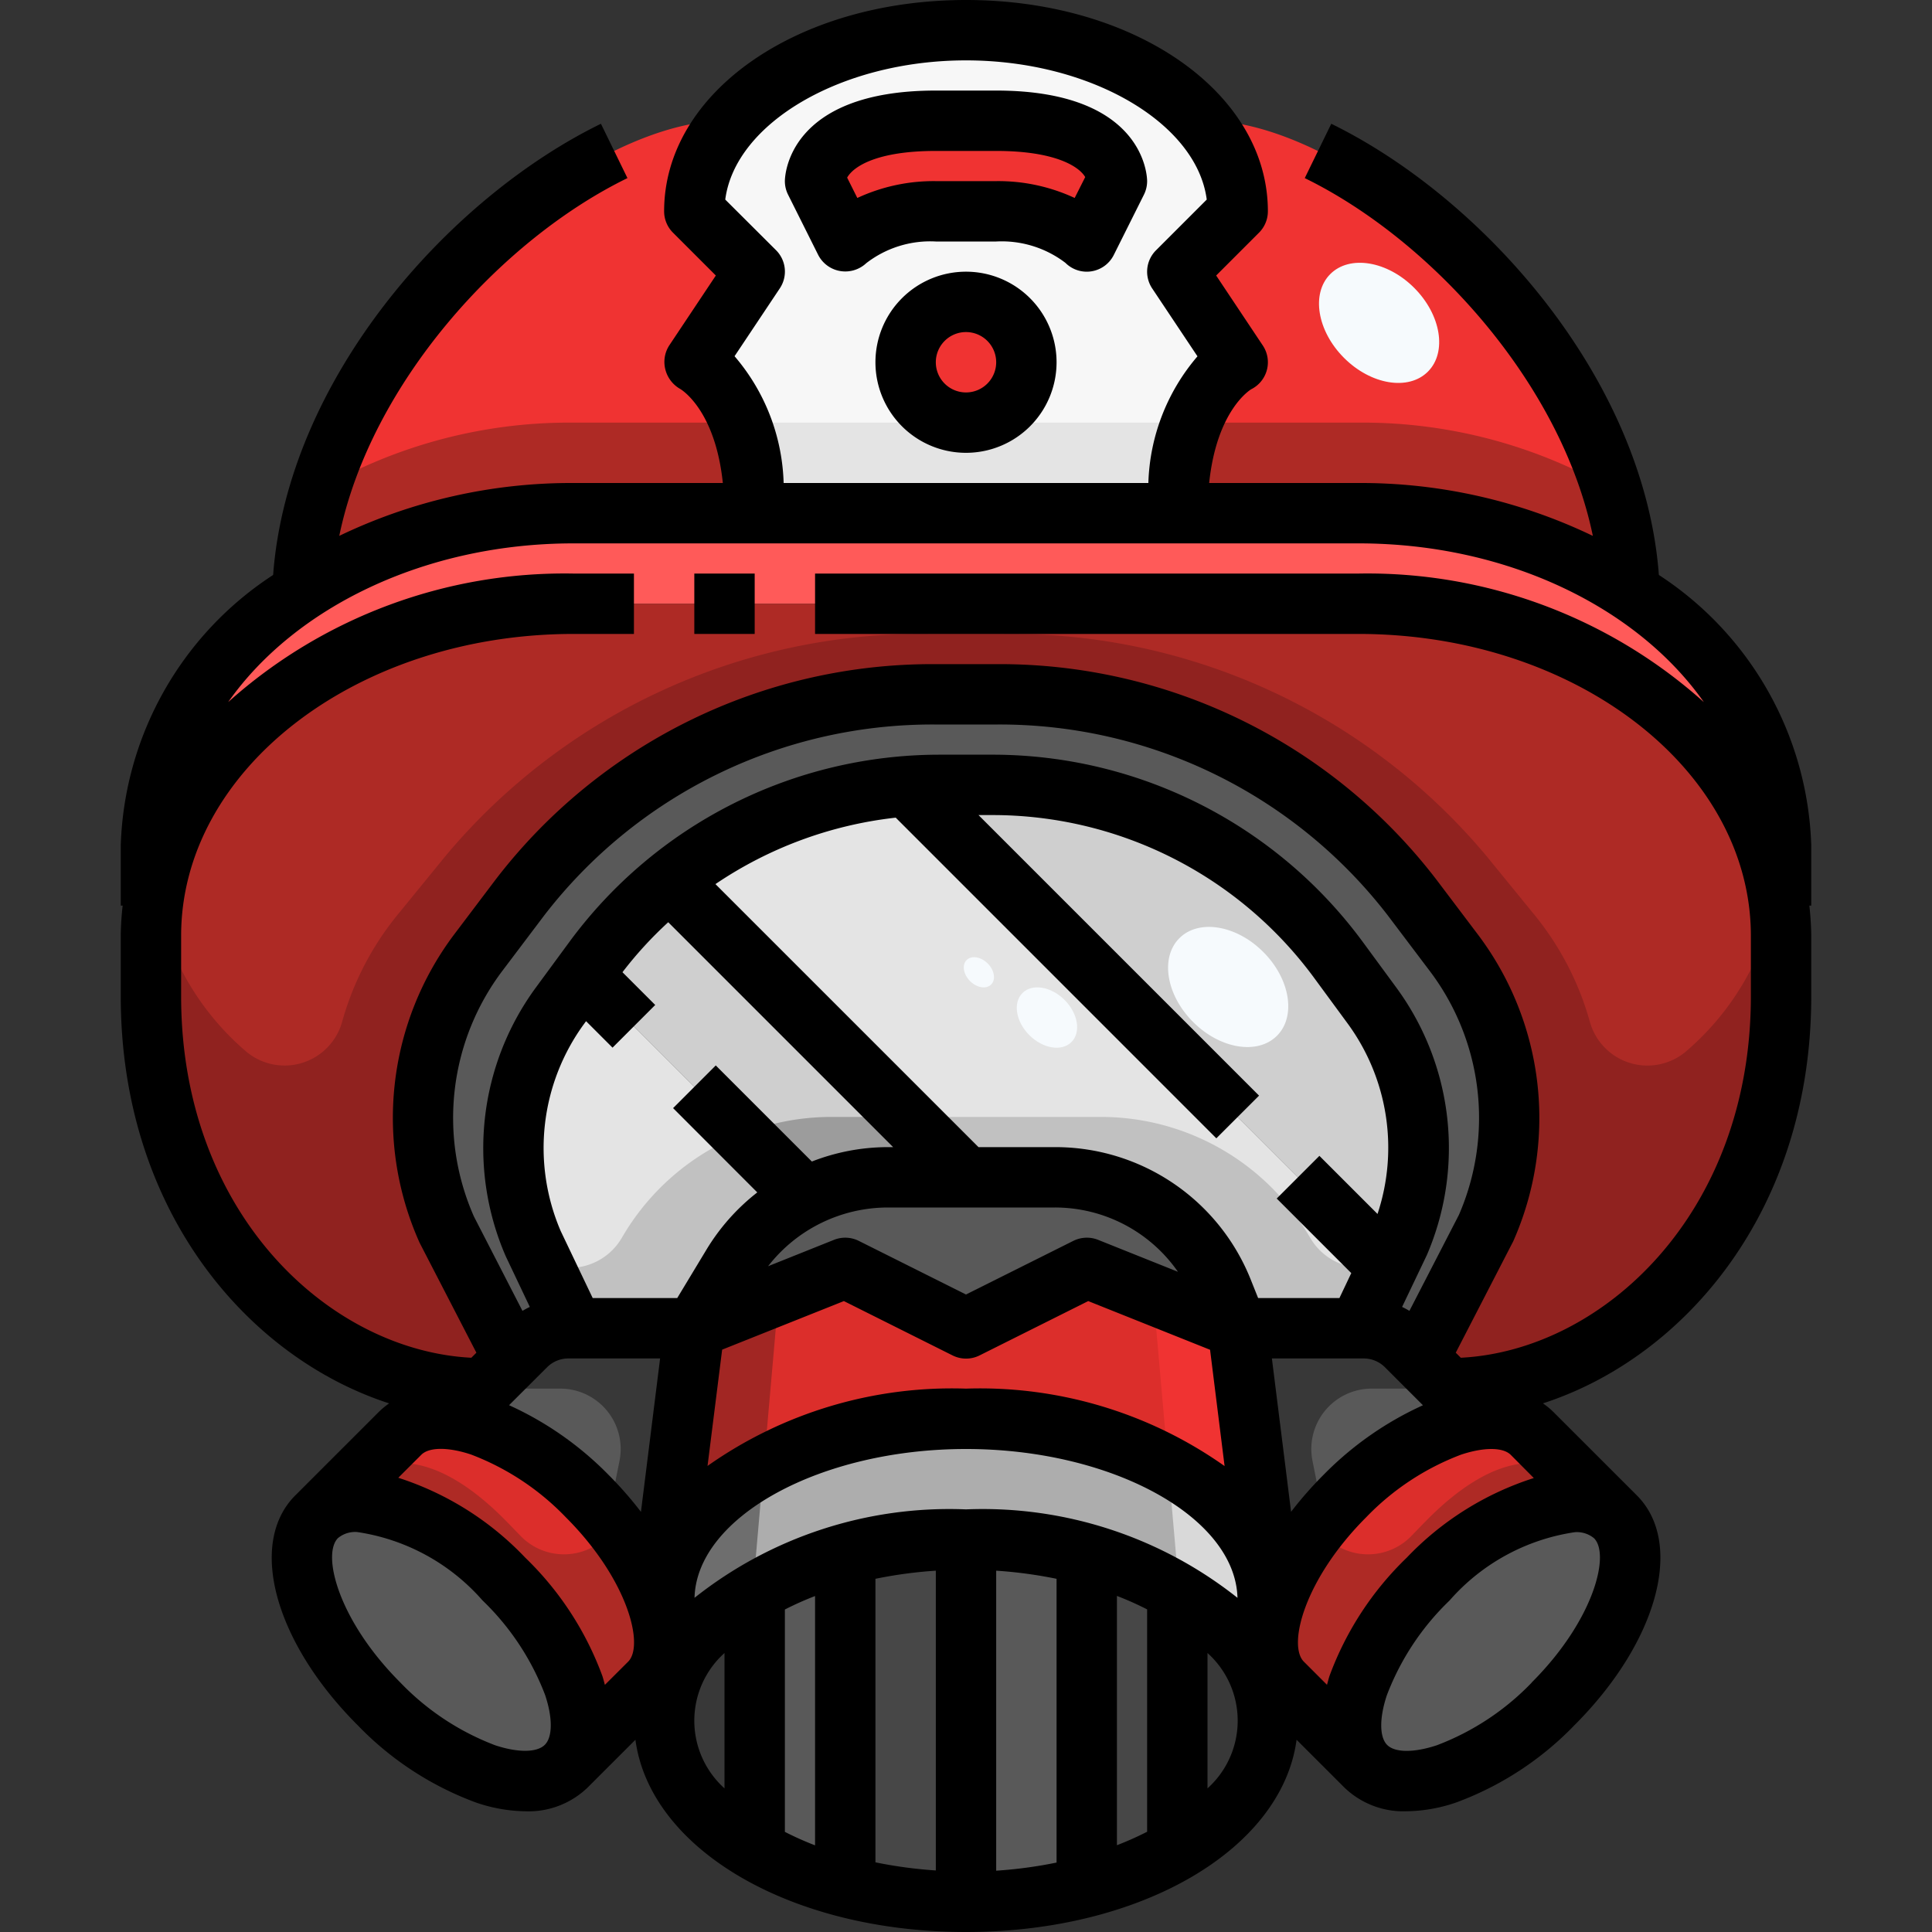 <svg xmlns="http://www.w3.org/2000/svg" viewBox="0 0 64 64"><rect x="0" y="0" width="64" height="64" fill="#333333" stroke="none"/><title>13-mask</title><g id="_13-mask" data-name="13-mask"><path d="M32.88,26a14.163,14.163,0,0,1,11.43,5.77l1.14,1.55a7.934,7.934,0,0,1,.9,7.86l-.38.79L30.05,26.05A9.469,9.469,0,0,1,31.12,26Z" style="fill:#cfcfcf"/><path d="M32,39H29.4a6.085,6.085,0,0,0-2.74.66L19.3,32.3l.39-.53a13.909,13.909,0,0,1,2.48-2.6Z" style="fill:#cfcfcf"/><path d="M26.66,39.66a6.128,6.128,0,0,0-2.41,2.25L23,44H19l-1.35-2.82a7.934,7.934,0,0,1,.9-7.86l.75-1.02Z" style="fill:#e4e4e4"/><path d="M26.66,39.66A6.085,6.085,0,0,1,29.4,39h5.54a6,6,0,0,1,5.57,3.77L41,44l-5-2-4,2-4-2-5,2,1.25-2.09A6.128,6.128,0,0,1,26.66,39.66Z" style="fill:#595959"/><path d="M28,51.5c-3.53.93-6,3.04-6,5.5V53c0-3.31,4.48-6,10-6s10,2.69,10,6v4c0-1.66-1.12-3.16-2.93-4.24A11.686,11.686,0,0,0,36,51.5a16.25,16.25,0,0,0-8,0Z" style="fill:#adadad"/><path d="M32,47c-5.52,0-10,2.69-10,6V52l1-8,5-2,4,2,4-2,5,2,1,8v1C42,49.69,37.52,47,32,47Z" style="fill:#dc2e2b"/><path d="M21.51,55.76l-2.75,2.75c1.14-1.14.21-3.92-2.07-6.2s-5.06-3.21-6.2-2.07l2.75-2.75A2.049,2.049,0,0,1,15,47.03a8.248,8.248,0,0,1,4.44,2.53A7.741,7.741,0,0,1,22,54.4,1.877,1.877,0,0,1,21.51,55.76Z" style="fill:#dc2e2b"/><path d="M50.76,47.49l2.75,2.75c-1.14-1.14-3.92-.21-6.2,2.07s-3.21,5.06-2.07,6.2l-2.75-2.75A1.877,1.877,0,0,1,42,54.4a7.741,7.741,0,0,1,2.56-4.84A8.215,8.215,0,0,1,49,47.03,2.049,2.049,0,0,1,50.76,47.49Z" style="fill:#dc2e2b"/><path d="M16.69,52.31c2.28,2.28,3.21,5.06,2.07,6.2s-3.92.22-6.2-2.07-3.21-5.05-2.07-6.2S14.41,50.03,16.69,52.31Z" style="fill:#595959"/><path d="M53.51,50.24c1.14,1.15.22,3.92-2.07,6.2s-5.05,3.21-6.2,2.07-.21-3.92,2.07-6.2S52.37,49.1,53.51,50.24Z" style="fill:#595959"/><path d="M17,45l.41-.41A2.006,2.006,0,0,1,18.83,44H23l-1,8v2.4a7.741,7.741,0,0,0-2.56-4.84A8.248,8.248,0,0,0,15,47.03V47l1-1Z" style="fill:#595959"/><path d="M44.56,49.56A7.741,7.741,0,0,0,42,54.4V52l-1-8h4.17a2.006,2.006,0,0,1,1.42.59L47,45l1,1,1,1v.03A8.215,8.215,0,0,0,44.56,49.56Z" style="fill:#595959"/><path d="M18.55,33.32a7.934,7.934,0,0,0-.9,7.86L19,44h-.17a2.006,2.006,0,0,0-1.42.59L17,45l-2.22-4.29a9.064,9.064,0,0,1,1.07-9.17l1.38-1.81A17.162,17.162,0,0,1,30.94,23h2.12a17.162,17.162,0,0,1,13.71,6.73l1.38,1.81a9.064,9.064,0,0,1,1.07,9.17L47,45l-.41-.41A2.006,2.006,0,0,0,45.17,44H45l.97-2.03.38-.79a7.934,7.934,0,0,0-.9-7.86l-1.14-1.55A14.163,14.163,0,0,0,32.88,26H31.12a9.469,9.469,0,0,0-1.07.05,14.074,14.074,0,0,0-7.88,3.12,13.909,13.909,0,0,0-2.48,2.6l-.39.53Z" style="fill:#595959"/><path d="M37,6,36,8a4.38,4.38,0,0,0-3-1H31a4.38,4.38,0,0,0-3,1L27,6s0-2,4-2h2C37,4,37,6,37,6Z" style="fill:#f03332"/><path d="M32,14a2,2,0,1,0-2-2A2.006,2.006,0,0,0,32,14ZM31,4c-4,0-4,2-4,2l1,2a4.38,4.38,0,0,1,3-1h2a4.38,4.38,0,0,1,3,1l1-2s0-2-4-2Zm-6.88.11C25.64,2.26,28.6,1,32,1s6.36,1.26,7.88,3.11A4.444,4.444,0,0,1,41,7L39,9l2,3s-2,1-2,5H25c0-4-2-5-2-5l2-3L23,7A4.444,4.444,0,0,1,24.12,4.11Z" style="fill:#f7f7f7"/><circle cx="32" cy="12" r="2" style="fill:#f03332"/><path d="M10.02,19.56A16.37,16.37,0,0,1,19,17H45a16.37,16.37,0,0,1,8.98,2.56A10.232,10.232,0,0,1,59,28v2l-.06.01C58.31,24.4,52.32,20,45,20H19C11.68,20,5.69,24.4,5.06,30.01L5,30V28A10.232,10.232,0,0,1,10.02,19.56Z" style="fill:#ff5a59"/><path d="M58.94,30.01C58.31,24.4,52.32,20,45,20H19C11.68,20,5.69,24.4,5.06,30.01A8.22,8.22,0,0,0,5,31v2c0,7.74,5.47,13,11,13l1-1-2.22-4.29a9.064,9.064,0,0,1,1.07-9.17l1.38-1.81A17.162,17.162,0,0,1,30.94,23h2.12a17.162,17.162,0,0,1,13.71,6.73l1.38,1.81a9.064,9.064,0,0,1,1.07,9.17L47,45l1,1c5.53,0,11-5.26,11-13V31A8.22,8.22,0,0,0,58.94,30.01Z" style="fill:#ae2a25"/><path d="M25,9l-2,3s2,1,2,5H19a16.37,16.37,0,0,0-8.98,2.56C10.32,11.44,19.09,4,24,4l.12.11A4.444,4.444,0,0,0,23,7Z" style="fill:#f03332"/><path d="M40,4c4.91,0,13.68,7.44,13.98,15.56A16.37,16.37,0,0,0,45,17H39c0-4,2-5,2-5L39,9l2-2a4.444,4.444,0,0,0-1.12-2.89Z" style="fill:#f03332"/><ellipse cx="32" cy="57" rx="10" ry="6" style="fill:#383838"/><path d="M28,51.5v11a15.873,15.873,0,0,0,4,.5V51A15.873,15.873,0,0,0,28,51.5Z" style="fill:#474747"/><path d="M39,53v-.278A11.7,11.7,0,0,0,36,51.5v11a11.7,11.7,0,0,0,3-1.222V53Z" style="fill:#474747"/><path d="M39.07,52.76c-.022-.013-.047-.025-.07-.038V53Z" style="fill:#383838"/><path d="M39,61.278c.023-.013.048-.025.07-.038L39,61Z" style="fill:#383838"/><path d="M25,52.72v8.56a11.917,11.917,0,0,0,3,1.22v-11A11.917,11.917,0,0,0,25,52.72Z" style="fill:#595959"/><path d="M22,57c0,1.677,1.15,3.191,3,4.28V52.72C23.15,53.809,22,55.323,22,57Z" style="fill:#383838"/><path d="M32,51V63a15.873,15.873,0,0,0,4-.5v-11A15.873,15.873,0,0,0,32,51Z" style="fill:#595959"/><path d="M39.07,52.76,39,53v8l.07.24C40.88,60.16,42,58.66,42,57S40.88,53.84,39.07,52.76Z" style="fill:#383838"/><path d="M45.97,41.97,45,44H41l-.49-1.23A6,6,0,0,0,34.94,39H32l-9.83-9.83a14.074,14.074,0,0,1,7.88-3.12Z" style="fill:#e4e4e4"/><path d="M25.3,48.556C23.279,49.655,22,51.237,22,53v4c0-1.677,1.15-3.191,3-4.28V52Z" style="fill:#6e6e6e"/><path d="M38.7,48.556,39,52v.722c.023.013.048.025.07.038C40.88,53.84,42,55.34,42,57V53C42,51.237,40.721,49.655,38.7,48.556Z" style="fill:#d9d9d9"/><path d="M25.3,48.556,25.7,44l.543-1.3L23,44l-1,8v1C22,51.237,23.279,49.655,25.3,48.556Z" style="fill:#a22623"/><path d="M41,44l-3.039-1.216L38.3,44l.4,4.556C40.721,49.655,42,51.237,42,53V52Z" style="fill:#f03332"/><path d="M39,14H24.508A8.3,8.3,0,0,1,25,17H39a8.3,8.3,0,0,1,.492-3Z" style="fill:#e4e4e4"/><path d="M19,17h6a8.3,8.3,0,0,0-.492-3H19a16.54,16.54,0,0,0-8.369,2.191,12.855,12.855,0,0,0-.611,3.369A16.37,16.37,0,0,1,19,17Z" style="fill:#ae2a25"/><path d="M39.492,14A8.3,8.3,0,0,0,39,17h6a16.37,16.37,0,0,1,8.98,2.56,12.855,12.855,0,0,0-.611-3.369A16.54,16.54,0,0,0,45,14Z" style="fill:#ae2a25"/><path d="M45.44,46H48l-1-1-.41-.41A2.006,2.006,0,0,0,45.17,44H41l1,8v2.4a6.994,6.994,0,0,1,1.865-4.074l-.387-1.934A2,2,0,0,1,45.44,46Z" style="fill:#383838"/><path d="M52.51,49.24c-1.14-1.14-2.92-1.21-5.2,1.07-.109.109-.312.318-.549.564a2,2,0,0,1-2.857.03l-.279-.279A6.692,6.692,0,0,0,42,54.4a1.877,1.877,0,0,0,.49,1.36l1.75,1.75,1,1c-.967-.967-.433-3.112,1.138-5.132a11.391,11.391,0,0,1,.932-1.068c2.28-2.28,5.06-3.21,6.2-2.07Z" style="fill:#ae2a25"/><path d="M18.56,46H16l1-1,.41-.41A2.006,2.006,0,0,1,18.83,44H23l-1,8v2.4a6.994,6.994,0,0,0-1.865-4.074l.387-1.934A2,2,0,0,0,18.56,46Z" style="fill:#383838"/><path d="M11.49,49.24c1.14-1.14,2.92-1.21,5.2,1.07.109.109.312.318.549.564a2,2,0,0,0,2.857.03l.279-.279A6.692,6.692,0,0,1,22,54.4a1.877,1.877,0,0,1-.49,1.36l-1.75,1.75-1,1c.967-.967.433-3.112-1.138-5.132a11.391,11.391,0,0,0-.932-1.068c-2.28-2.28-5.06-3.21-6.2-2.07Z" style="fill:#ae2a25"/><path d="M58.94,30.01c-.018-.158-.055-.312-.081-.468a8.971,8.971,0,0,1-3.022,5.3,1.979,1.979,0,0,1-3.169-.987,9.737,9.737,0,0,0-1.828-3.538l-1.61-1.974A20.537,20.537,0,0,0,33.237,21H30.763A20.537,20.537,0,0,0,14.77,28.342l-1.61,1.974a9.737,9.737,0,0,0-1.828,3.538,1.979,1.979,0,0,1-3.169.987,8.971,8.971,0,0,1-3.022-5.3c-.026.156-.063.31-.081.468A8.22,8.22,0,0,0,5,31v2c0,7.74,5.47,13,11,13l1-1-2.22-4.29a9.064,9.064,0,0,1,1.07-9.17l1.38-1.81A17.162,17.162,0,0,1,30.94,23h2.12a17.162,17.162,0,0,1,13.71,6.73l1.38,1.81a9.064,9.064,0,0,1,1.07,9.17L47,45l1,1c5.53,0,11-5.26,11-13V31A8.22,8.22,0,0,0,58.94,30.01Z" style="fill:#90221f"/><path d="M27.53,37a8,8,0,0,0-2.959.571L26.66,39.66A6.085,6.085,0,0,1,29.4,39H32l-2-2Z" style="fill:#9c9c9c"/><path d="M45.132,42a2,2,0,0,1-1.715-.971l-.087-.145A8,8,0,0,0,36.47,37H30l2,2h2.94a6,6,0,0,1,5.57,3.77L41,44h4l.956-2Z" style="fill:#c1c1c1"/><path d="M20.67,40.884l-.087.145A2,2,0,0,1,18.868,42h-.825L19,44h4l1.25-2.09a6.128,6.128,0,0,1,2.41-2.25l-2.089-2.089A8,8,0,0,0,20.67,40.884Z" style="fill:#c1c1c1"/><ellipse cx="40.684" cy="32.695" rx="1.642" ry="2.286" transform="translate(-11.2 38.362) rotate(-45.02)" style="fill:#f6fafd"/><ellipse cx="45.684" cy="10.695" rx="1.642" ry="2.286" transform="translate(5.827 35.45) rotate(-45.02)" style="fill:#f6fafd"/><ellipse cx="34.682" cy="33.708" rx="0.825" ry="1.148" transform="translate(-13.677 34.413) rotate(-45.02)" style="fill:#f6fafd"/><ellipse cx="32.427" cy="32.208" rx="0.413" ry="0.574" transform="translate(-13.277 32.379) rotate(-45.02)" style="fill:#f6fafd"/><rect x="23" y="19" width="2" height="2"/><path d="M60,28a11.11,11.11,0,0,0-5.048-8.954C54.466,12.544,49.136,6.565,44.1,4.1l-.878,1.8c4.189,2.048,8.5,6.8,9.543,11.852A17.743,17.743,0,0,0,45,16H40.055c.251-2.41,1.36-3.086,1.392-3.105a1,1,0,0,0,.385-1.45L40.287,9.127l1.42-1.42A1,1,0,0,0,42,7c0-3.925-4.393-7-10-7S22,3.075,22,7a1,1,0,0,0,.293.707l1.42,1.42-1.545,2.318a1.01,1.01,0,0,0-.128.792,1.03,1.03,0,0,0,.489.645c.054.031,1.164.707,1.416,3.118H19a17.743,17.743,0,0,0-7.761,1.751C12.281,12.7,16.594,7.945,20.785,5.9l-.878-1.8C14.865,6.563,9.534,12.543,9.048,19.046A11.11,11.11,0,0,0,4,28v2h.063A9.742,9.742,0,0,0,4,31v2c0,7.1,4.2,11.968,8.891,13.489a2.589,2.589,0,0,0-.353.293L9.782,49.537c-1.582,1.582-.693,4.856,2.067,7.614a10.47,10.47,0,0,0,3.919,2.56,5.218,5.218,0,0,0,1.637.29,2.816,2.816,0,0,0,2.057-.783l1.587-1.586C21.536,61.249,26.167,64,32,64s10.464-2.751,10.951-6.368l1.587,1.586A2.817,2.817,0,0,0,46.6,60a5.217,5.217,0,0,0,1.636-.29,10.47,10.47,0,0,0,3.919-2.56c2.76-2.758,3.649-6.032,2.067-7.614l-2.756-2.755a2.538,2.538,0,0,0-.354-.293C55.8,44.969,60,40.1,60,33V31a9.742,9.742,0,0,0-.063-1H60ZM24.333,11.8l1.5-2.249a1,1,0,0,0-.125-1.262L24.025,6.611C24.355,4.074,27.873,2,32,2s7.645,2.074,7.975,4.611L38.293,8.293a1,1,0,0,0-.125,1.262l1.5,2.249A6.744,6.744,0,0,0,38.041,16H25.959A6.744,6.744,0,0,0,24.333,11.8ZM26,53.317a10.3,10.3,0,0,1,1-.446v8.258a10.3,10.3,0,0,1-1-.446ZM29,52.3a14.743,14.743,0,0,1,2-.269v9.93a14.743,14.743,0,0,1-2-.269Zm4-.269a14.743,14.743,0,0,1,2,.269V61.7a14.743,14.743,0,0,1-2,.269Zm4,.836a10.3,10.3,0,0,1,1,.446v7.366a10.3,10.3,0,0,1-1,.446ZM32,50a13.579,13.579,0,0,0-8.993,2.93C23.078,50.251,27.164,48,32,48s8.922,2.251,8.993,4.93A13.579,13.579,0,0,0,32,50ZM19.351,33.914l.063-.086.877.877,1.414-1.414L20.62,32.206a12.824,12.824,0,0,1,1.516-1.656L29.586,38H29.4a6.945,6.945,0,0,0-2.506.477l-3.183-3.183-1.414,1.414L25.086,39.5A6.976,6.976,0,0,0,23.4,41.4L22.434,43h-2.8l-1.059-2.218A6.97,6.97,0,0,1,19.351,33.914Zm10.321-6.828L40.293,37.708l1.415-1.414L32.414,27h.465a13.22,13.22,0,0,1,10.627,5.358l1.143,1.556a6.96,6.96,0,0,1,.983,6.3l-1.925-1.925-1.414,1.414,2.47,2.47L44.37,43H41.677l-.24-.6a6.967,6.967,0,0,0-6.5-4.4H32.414L23.7,29.287A13.278,13.278,0,0,1,29.672,27.086ZM29.4,40h5.541a4.962,4.962,0,0,1,4.08,2.13l-2.646-1.059a1.008,1.008,0,0,0-.819.034L32,42.882l-3.553-1.777a1.008,1.008,0,0,0-.819-.034l-2.184.874A5.029,5.029,0,0,1,29.4,40Zm-5.478,4.709L27.955,43.1l3.6,1.8a1,1,0,0,0,.894,0l3.6-1.8,4.036,1.613.481,3.852A14.04,14.04,0,0,0,32,46a14.04,14.04,0,0,0-8.562,2.561Zm-5.8.584A1,1,0,0,1,18.829,45h3.038l-.635,5.082a12.422,12.422,0,0,0-1.081-1.233,10.945,10.945,0,0,0-3.288-2.3Zm24.647,4.789L42.133,45h3.038a1,1,0,0,1,.708.293l1.258,1.258a10.945,10.945,0,0,0-3.288,2.3A12.422,12.422,0,0,0,42.768,50.082Zm3.92-6.658c-.079-.047-.16-.091-.243-.13l.82-1.717a8.979,8.979,0,0,0-1-8.847l-1.143-1.556A15.227,15.227,0,0,0,32.879,25H31.121a15.225,15.225,0,0,0-12.238,6.173L17.739,32.73a8.989,8.989,0,0,0-.988,8.88l.8,1.684c-.083.039-.164.083-.244.13L15.7,40.3a8.087,8.087,0,0,1,.955-8.157l1.372-1.817A16.228,16.228,0,0,1,30.945,24h2.11a16.228,16.228,0,0,1,12.921,6.329l1.372,1.817a8.069,8.069,0,0,1,.98,8.1ZM16.4,57.813a8.563,8.563,0,0,1-3.137-2.076c-2.06-2.059-2.608-4.245-2.067-4.786a.894.894,0,0,1,.639-.2,6.846,6.846,0,0,1,4.147,2.263,8.585,8.585,0,0,1,2.076,3.136c.253.759.249,1.39-.01,1.649S17.158,58.065,16.4,57.813Zm3.638-2c-.028-.1-.05-.192-.083-.292A10.454,10.454,0,0,0,17.4,51.6a10.032,10.032,0,0,0-4.206-2.647l.762-.761c.258-.258.89-.261,1.648-.009a8.563,8.563,0,0,1,3.137,2.076c2.06,2.059,2.608,4.245,2.067,4.786ZM24,54.758v4.484a3.013,3.013,0,0,1,0-4.484Zm16,4.484V54.758a3.013,3.013,0,0,1,0,4.484Zm10.737-3.5A8.563,8.563,0,0,1,47.6,57.813c-.757.252-1.39.249-1.648-.009s-.263-.89-.01-1.649a8.585,8.585,0,0,1,2.076-3.136,6.846,6.846,0,0,1,4.147-2.263.894.894,0,0,1,.639.2C53.345,51.492,52.8,53.678,50.737,55.737Zm.072-6.78A10.019,10.019,0,0,0,46.6,51.6a10.454,10.454,0,0,0-2.559,3.919c-.033.1-.055.2-.083.292l-.766-.766c-.541-.541.007-2.727,2.067-4.786A8.563,8.563,0,0,1,48.4,48.187c.76-.252,1.39-.249,1.648.009ZM58,33c0,7.212-4.914,11.737-9.609,11.977l-.167-.167,1.906-3.695A10.087,10.087,0,0,0,48.944,30.94l-1.372-1.816A18.236,18.236,0,0,0,33.055,22h-2.11a18.236,18.236,0,0,0-14.517,7.124L15.056,30.94A10.106,10.106,0,0,0,13.9,41.168l1.881,3.642-.167.167C10.914,44.737,6,40.212,6,33V31c0-5.514,5.832-10,13-10h2V19H19A16.7,16.7,0,0,0,7.558,23.258C9.758,20.13,14.061,18,19,18H45c4.939,0,9.242,2.13,11.442,5.258A16.7,16.7,0,0,0,45,19H27v2H45c7.168,0,13,4.486,13,10Z"/><path d="M33,3H31c-4.943,0-5,2.877-5,3a1,1,0,0,0,.105.447l1,2a1.007,1.007,0,0,0,.725.531,1.017,1.017,0,0,0,.866-.26A3.461,3.461,0,0,1,31,8h2a3.478,3.478,0,0,1,2.293.707A1,1,0,0,0,36,9a.959.959,0,0,0,.16-.013,1,1,0,0,0,.735-.54l1-2A1,1,0,0,0,38,6C38,5.877,37.943,3,33,3Zm2.6,3.558A6,6,0,0,0,33,6H31a6,6,0,0,0-2.6.558l-.337-.674C28.274,5.509,29.058,5,31,5h2c1.975,0,2.752.526,2.949.866Z"/><path d="M32,9a3,3,0,1,0,3,3A3,3,0,0,0,32,9Zm0,4a1,1,0,1,1,1-1A1,1,0,0,1,32,13Z"/></g></svg>